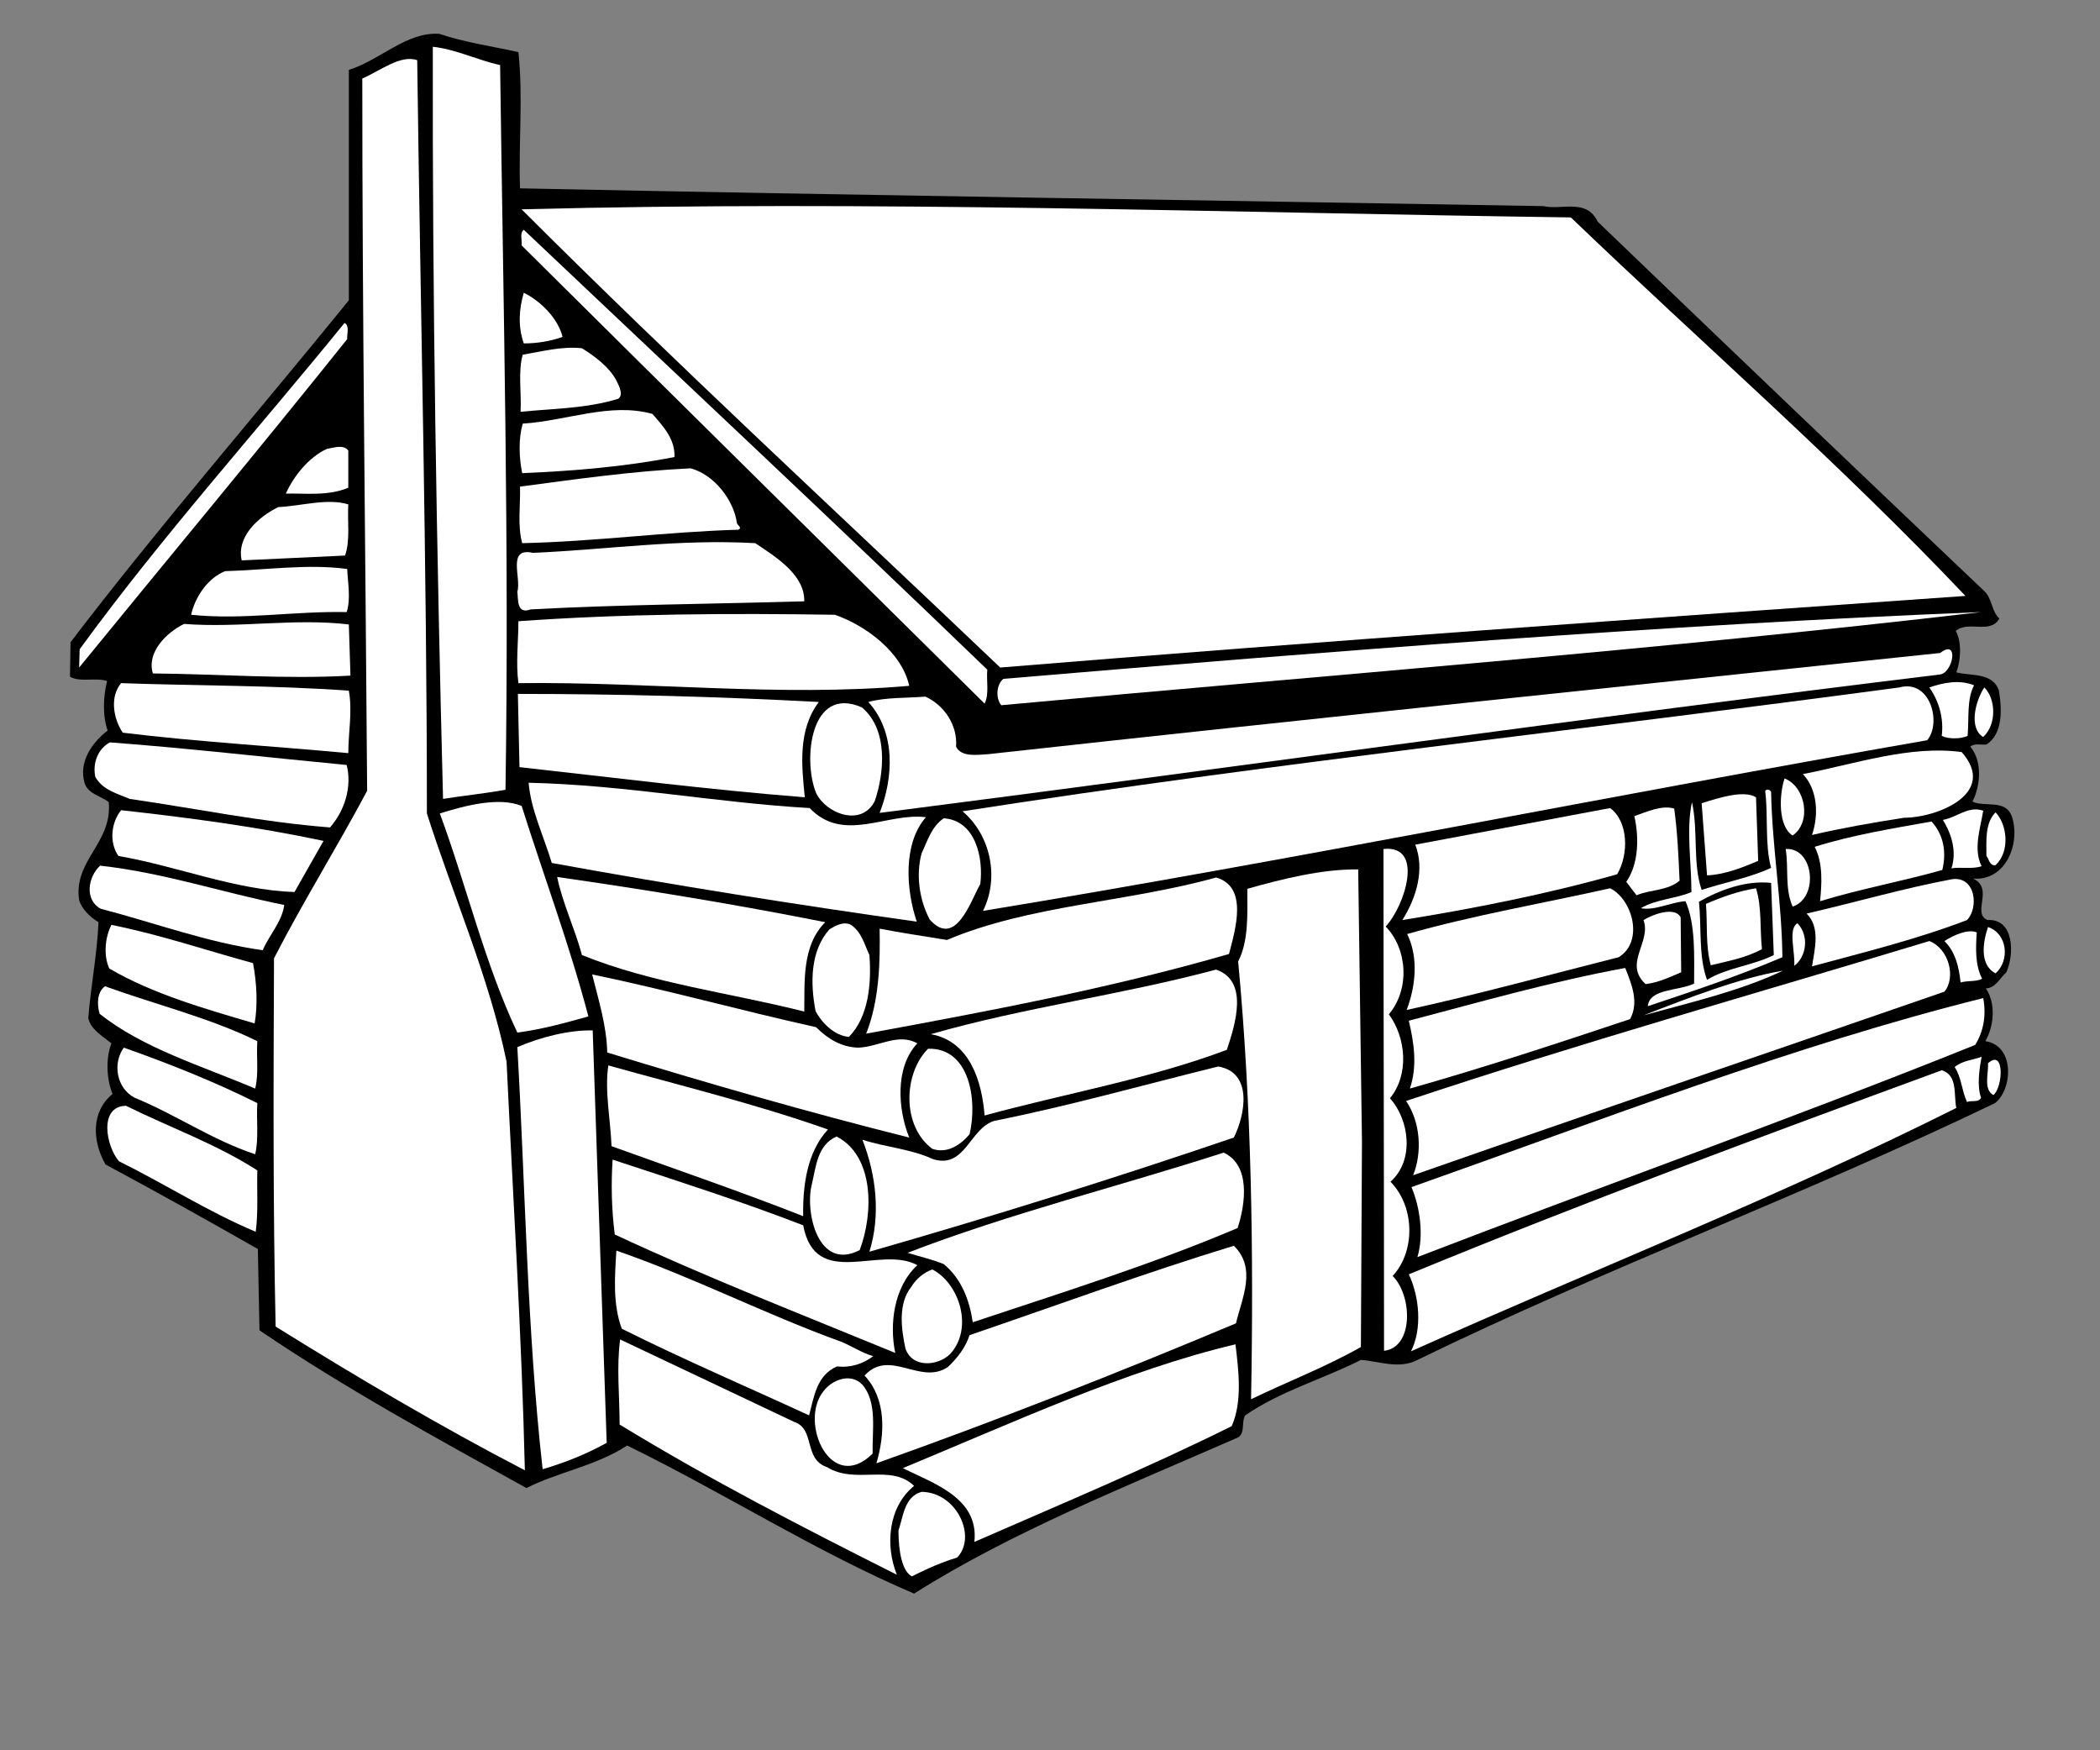<?xml version="1.0" encoding="UTF-8" standalone="no"?>
<svg
   xmlns:dc="http://purl.org/dc/elements/1.1/"
   xmlns:cc="http://creativecommons.org/ns#"
   xmlns:rdf="http://www.w3.org/1999/02/22-rdf-syntax-ns#"
   xmlns:svg="http://www.w3.org/2000/svg"
   xmlns="http://www.w3.org/2000/svg"
   viewBox="0 0 520 433.333"
   height="433.333"
   width="520"
   xml:space="preserve"
   id="svg2"
   version="1.1"><rect x="0" y="0" width="520" height="433.333" fill="#808080" stroke="none"/><defs
     id="defs6" /><g
     transform="matrix(1.333,0,0,-1.333,0,433.333)"
     id="g10"><g
       transform="scale(0.1)"
       id="g12"><path
         id="path14"
         style="fill:#000000;fill-opacity:1;fill-rule:nonzero;stroke:none"
         d="m 963,3154 c 9,-83 0,-168 3,-253 631,-13 1267,-22 1901,-33 34,-8 80,15 101,-29 238,-229 478,-458 718,-686 15,-14 13,-37 28,-51 -17,-30 -57,-3 -81,-23 12,-21 9,-57 1,-77 28,-7 67,0 79,-33 6,-35 8,-81 -23,-101 -10,-1 -22,3 -30,-4 23,-27 19,-73 4,-102 23,-11 61,5 73,-27 17,-49 -10,-121 -72,-116 40,-18 -3,-64 27,-77 50,3 50,-64 35,-97 -12,-11 -20,-29 -38,-30 19,-28 15,-70 -1,-98 55,-8 51,-89 18,-115 -353,-170 -722,-306 -1073,-477 -34,-18 -73,-2 -105,0 -71,-36 -148,-57 -215,-103 -8,-14 2,-37 -18,-43 C 2092,490 1878,405 1698,291 1515,369 1345,478 1165,566 1107,528 1034,516 978,487 810,580 638,674 482,780 l -3,151 c -93,53 -188,106 -283,157 -24,42 -28,97 13,131 -11,27 -13,66 -2,94 -16,13 -39,26 -43,47 5,62 16,115 19,178 -15,9 -31,24 -36,41 -11,74 62,106 55,182 -15,12 -39,15 -45,36 -11,38 13,74 43,97 -10,28 -8,65 -1,92 -23,7 -50,-3 -69,8 l 1,64 c 164,215 345,423 517,635 v 428 c 58,18 107,71 168,67 47,-16 98,-23 147,-34" /><path
         id="path16"
         style="fill:#ffffff;fill-opacity:1;fill-rule:nonzero;stroke:none"
         d="m 929,3130 c 6,-449 17,-897 10,-1346 -38,-7 -79,-11 -116,-17 -12,466 -20,932 -19,1397 44,-5 83,-25 125,-34" /><path
         id="path18"
         style="fill:#ffffff;fill-opacity:1;fill-rule:nonzero;stroke:none"
         d="m 775,3139 c 6,-466 18,-933 18,-1399 49,-154 115,-302 148,-461 12,-253 28,-506 34,-759 -158,82 -312,173 -463,267 -5,228 -4,456 -3,684 54,105 117,206 173,311 -3,441 -9,882 -9,1323 33,14 71,45 102,34" /><path
         id="path20"
         style="fill:#ffffff;fill-opacity:1;fill-rule:nonzero;stroke:none"
         d="m 2918,2847 c 244,-234 499,-456 733,-703 -598,-42 -1195,-84 -1793,-133 -297,283 -601,563 -889,851 649,17 1299,-6 1949,-15" /><path
         id="path22"
         style="fill:#ffffff;fill-opacity:1;fill-rule:nonzero;stroke:none"
         d="m 1834,2007 c -2,-21 4,-45 -5,-63 -287,284 -574,567 -860,851 1,10 -4,23 4,29 287,-272 576,-542 861,-817" /><path
         id="path24"
         style="fill:#ffffff;fill-opacity:1;fill-rule:nonzero;stroke:none"
         d="m 1045,2625 c -23,-8 -47,-12 -72,-12 -11,31 -9,64 0,94 31,-15 64,-48 72,-82" /><path
         id="path26"
         style="fill:#ffffff;fill-opacity:1;fill-rule:nonzero;stroke:none"
         d="M 645,2621 C 481,2416 311,2212 147,2011 l 1,34 c 153,210 328,404 492,606 10,-5 4,-22 5,-30" /><path
         id="path28"
         style="fill:#ffffff;fill-opacity:1;fill-rule:nonzero;stroke:none"
         d="m 1145,2544 c 5,-10 14,-27 3,-34 -59,-18 -120,-18 -181,-24 2,35 -5,74 4,106 36,6 72,16 110,12 24,-15 51,-35 64,-60" /><path
         id="path30"
         style="fill:#ffffff;fill-opacity:1;fill-rule:nonzero;stroke:none"
         d="m 1212,2482 c 21,-24 42,-47 41,-80 -91,-18 -189,-26 -283,-30 -6,30 -7,64 1,92 81,5 163,40 241,18" /><path
         id="path32"
         style="fill:#ffffff;fill-opacity:1;fill-rule:nonzero;stroke:none"
         d="m 647,2414 v -69 c -37,-16 -81,-10 -116,-11 14,32 43,68 76,83 12,2 31,9 40,-3" /><path
         id="path34"
         style="fill:#ffffff;fill-opacity:1;fill-rule:nonzero;stroke:none"
         d="m 1369,2279 c 1,-4 10,-8 3,-12 -136,-4 -265,-22 -402,-25 -9,34 -3,70 -4,105 105,14 211,29 317,34 44,-12 80,-59 86,-102" /><path
         id="path36"
         style="fill:#ffffff;fill-opacity:1;fill-rule:nonzero;stroke:none"
         d="m 647,2314 c -2,-31 4,-66 -6,-95 l -192,-9 c -10,44 31,81 68,99 43,2 91,17 130,5" /><path
         id="path38"
         style="fill:#ffffff;fill-opacity:1;fill-rule:nonzero;stroke:none"
         d="m 1403,2242 c 37,-25 92,-58 91,-108 -170,-5 -341,-6 -508,-15 -27,-10 -23,19 -25,33 8,25 -20,83 29,72 138,6 271,26 413,18" /><path
         id="path40"
         style="fill:#ffffff;fill-opacity:1;fill-rule:nonzero;stroke:none"
         d="m 645,2194 c 1,-26 7,-55 -1,-80 -98,2 -193,-15 -289,-5 7,31 29,67 63,81 75,2 154,14 227,4" /><path
         id="path42"
         style="fill:#ffffff;fill-opacity:1;fill-rule:nonzero;stroke:none"
         d="m 3680,2114 c -598,-70 -1213,-117 -1820,-173 -11,13 -9,39 4,49 604,51 1221,100 1816,124" /><path
         id="path44"
         style="fill:#ffffff;fill-opacity:1;fill-rule:nonzero;stroke:none"
         d="m 1551,2109 c 57,-20 124,-69 138,-132 -242,-21 -484,8 -726,5 -5,38 0,78 0,115 196,14 392,15 588,12" /><path
         id="path46"
         style="fill:#ffffff;fill-opacity:1;fill-rule:nonzero;stroke:none"
         d="m 648,2091 3,-95 c -120,-7 -245,3 -367,4 -12,39 25,76 58,92 102,-8 206,11 306,-1" /><path
         id="path48"
         style="fill:#ffffff;fill-opacity:1;fill-rule:nonzero;stroke:none"
         d="m 3603,1998 c -658,-80 -1313,-173 -1969,-257 26,66 30,150 -21,206 33,9 70,7 106,10 35,-16 60,-53 57,-93 10,-20 39,-15 59,-14 590,65 1179,126 1769,188 36,28 24,-38 -1,-40" /><path
         id="path50"
         style="fill:#ffffff;fill-opacity:1;fill-rule:nonzero;stroke:none"
         d="m 3667,1978 c -14,-27 -9,-62 -12,-94 -13,-6 -36,-6 -48,0 4,33 -5,64 -23,90 26,9 56,15 83,4" /><path
         id="path52"
         style="fill:#ffffff;fill-opacity:1;fill-rule:nonzero;stroke:none"
         d="m 648,1968 c 7,-39 -1,-77 -1,-116 -139,13 -280,21 -419,38 -18,27 -24,67 -3,92 141,-5 284,-4 423,-14" /><path
         id="path54"
         style="fill:#ffffff;fill-opacity:1;fill-rule:nonzero;stroke:none"
         d="m 3580,1876 c -585,-102 -1171,-221 -1754,-317 31,62 14,141 -38,185 578,90 1160,152 1740,230 58,16 79,-66 52,-98" /><path
         id="path56"
         style="fill:#ffffff;fill-opacity:1;fill-rule:nonzero;stroke:none"
         d="m 3684,1882 c -27,16 -15,66 2,92 21,-20 24,-68 -2,-92" /><path
         id="path58"
         style="fill:#ffffff;fill-opacity:1;fill-rule:nonzero;stroke:none"
         d="m 1521,1947 c -39,-52 -32,-118 -26,-177 -178,14 -358,37 -530,56 l -3,136 c 186,0 373,-5 559,-15" /><path
         id="path60"
         style="fill:#ffffff;fill-opacity:1;fill-rule:nonzero;stroke:none"
         d="m 1601,1937 c 49,-41 42,-121 24,-174 -25,-49 -91,-23 -109,15 -25,61 -11,201 85,159" /><path
         id="path62"
         style="fill:#ffffff;fill-opacity:1;fill-rule:nonzero;stroke:none"
         d="m 644,1830 c 10,-40 -3,-84 -31,-116 -127,10 -248,35 -372,53 -23,10 -50,16 -64,41 -5,25 4,51 27,64 147,-11 293,-28 440,-42" /><path
         id="path64"
         style="fill:#ffffff;fill-opacity:1;fill-rule:nonzero;stroke:none"
         d="m 3644,1854 c 68,-77 -46,-122 -107,-122 -58,-9 -115,-19 -171,-32 13,38 10,85 -17,113 97,19 199,54 295,41" /><path
         id="path66"
         style="fill:#ffffff;fill-opacity:1;fill-rule:nonzero;stroke:none"
         d="m 3330,1699 c -26,16 -26,72 -15,106 39,-15 51,-81 15,-106" /><path
         id="path68"
         style="fill:#ffffff;fill-opacity:1;fill-rule:nonzero;stroke:none"
         d="m 1504,1750 c 63,-66 143,-8 216,-17 -43,-49 -37,-135 -17,-194 -227,32 -453,68 -678,109 -15,50 -39,99 -43,149 179,-4 347,-37 522,-47" /><path
         id="path70"
         style="fill:#ffffff;fill-opacity:1;fill-rule:nonzero;stroke:none"
         d="m 3290,1780 c 2,-104 20,-204 21,-307 -82,-35 -166,-63 -250,-91 3,33 57,28 86,42 0,51 3,110 -16,153 -28,-2 -57,-18 -83,-13 29,17 67,18 94,30 0,56 -10,116 1,167 12,-54 1,-114 18,-163 43,14 91,23 129,41 -12,44 -5,96 -11,143 3,4 9,2 11,-2" /><path
         id="path72"
         style="fill:#ffffff;fill-opacity:1;fill-rule:nonzero;stroke:none"
         d="m 3262,1770 4,-118 c -30,-13 -64,-26 -95,-27 l -10,134 c 32,10 78,25 101,11" /><path
         id="path74"
         style="fill:#ffffff;fill-opacity:1;fill-rule:nonzero;stroke:none"
         d="m 969,1754 c 41,-130 89,-258 124,-391 -43,-12 -86,-24 -132,-30 -61,129 -94,272 -144,407 48,15 110,31 152,14" /><path
         id="path76"
         style="fill:#ffffff;fill-opacity:1;fill-rule:nonzero;stroke:none"
         d="m 3110,1749 c 6,-43 8,-88 10,-134 -23,-19 -54,-16 -80,-27 l -19,25 c 23,33 24,82 15,122 23,8 51,21 74,14" /><path
         id="path78"
         style="fill:#ffffff;fill-opacity:1;fill-rule:nonzero;stroke:none"
         d="m 3004,1627 c -131,-37 -268,-64 -399,-85 26,41 42,94 24,140 l 362,68 c 34,-25 35,-86 13,-123" /><path
         id="path80"
         style="fill:#ffffff;fill-opacity:1;fill-rule:nonzero;stroke:none"
         d="m 601,1689 -54,-95 c -112,4 -217,48 -327,67 -18,26 -13,63 5,85 127,-14 254,-31 376,-57" /><path
         id="path82"
         style="fill:#ffffff;fill-opacity:1;fill-rule:nonzero;stroke:none"
         d="m 3684,1745 c -5,-32 -19,-71 -3,-103 -17,-6 -40,-1 -56,-4 10,30 1,63 -16,90 25,4 48,27 75,17" /><path
         id="path84"
         style="fill:#ffffff;fill-opacity:1;fill-rule:nonzero;stroke:none"
         d="m 3707,1644 c -11,-2 -12,11 -17,17 0,28 -3,61 17,81 22,-23 27,-73 0,-98" /><path
         id="path86"
         style="fill:#ffffff;fill-opacity:1;fill-rule:nonzero;stroke:none"
         d="m 1821,1609 c -18,-32 -46,-120 -94,-66 -19,36 -26,82 -15,123 11,23 18,49 41,65 60,-4 74,-75 68,-122" /><path
         id="path88"
         style="fill:#ffffff;fill-opacity:1;fill-rule:nonzero;stroke:none"
         d="m 3608,1635 c -74,-21 -152,-35 -227,-58 3,31 6,70 -10,101 70,22 144,34 217,47 23,-25 28,-58 20,-90" /><path
         id="path90"
         style="fill:#ffffff;fill-opacity:1;fill-rule:nonzero;stroke:none"
         d="m 2574,1530 c 41,-42 45,-117 6,-163 32,-44 38,-112 2,-156 36,-40 46,-115 1,-155 46,-47 46,-130 4,-175 37,-37 39,-133 -16,-139 0,311 -1,622 -1,932 77,8 39,-107 4,-144" /><path
         id="path92"
         style="fill:#ffffff;fill-opacity:1;fill-rule:nonzero;stroke:none"
         d="m 3330,1567 c -15,34 -7,72 -13,107 53,3 62,-91 13,-107" /><path
         id="path94"
         style="fill:#ffffff;fill-opacity:1;fill-rule:nonzero;stroke:none"
         d="m 528,1570 c -4,-31 -28,-56 -40,-84 -102,14 -201,51 -301,77 -31,17 -23,60 -1,80 118,-13 227,-50 342,-73" /><path
         id="path96"
         style="fill:#ffffff;fill-opacity:1;fill-rule:nonzero;stroke:none"
         d="m 2530,1130 -2,-381 c -65,-37 -138,-65 -204,-97 5,271 1,548 -24,813 20,39 17,89 17,135 67,19 141,37 206,36 l 7,-506" /><path
         id="path98"
         style="fill:#ffffff;fill-opacity:1;fill-rule:nonzero;stroke:none"
         d="m 1533,1538 c -44,-44 -38,-112 -39,-166 -138,35 -282,52 -413,105 -13,49 -36,96 -46,145 167,-24 332,-51 498,-84" /><path
         id="path100"
         style="fill:#ffffff;fill-opacity:1;fill-rule:nonzero;stroke:none"
         d="m 2283,1479 c -221,-64 -451,-107 -674,-148 25,63 26,136 25,195 41,-8 83,-14 125,-21 154,65 335,70 500,116 60,-17 36,-96 24,-142" /><path
         id="path102"
         style="fill:#000000;fill-opacity:1;fill-rule:nonzero;stroke:none"
         d="m 3290,1611 5,-134 c -40,-20 -86,-23 -124,-46 -16,43 -10,97 -15,145 39,22 87,40 134,35" /><path
         id="path104"
         style="fill:#ffffff;fill-opacity:1;fill-rule:nonzero;stroke:none"
         d="m 3654,1542 c -94,-36 -192,-60 -288,-86 5,32 16,72 -10,98 91,21 180,47 271,64 43,5 49,-53 27,-76" /><path
         id="path106"
         style="fill:#ffffff;fill-opacity:1;fill-rule:nonzero;stroke:none"
         d="m 3007,1473 c -131,-33 -261,-69 -394,-98 16,42 23,96 1,141 123,35 252,57 377,85 42,-21 63,-99 16,-128" /><path
         id="path108"
         style="fill:#ffffff;fill-opacity:1;fill-rule:nonzero;stroke:none"
         d="m 3273,1488 c -29,-16 -62,-22 -95,-30 -10,36 -6,76 -9,114 30,13 61,24 93,29 11,-35 7,-75 11,-113" /><path
         id="path110"
         style="fill:#ffffff;fill-opacity:1;fill-rule:nonzero;stroke:none"
         d="m 3122,1547 1,-102 c -21,-9 -42,-19 -66,-22 -42,38 11,78 -4,119 20,12 59,25 69,5" /><path
         id="path112"
         style="fill:#ffffff;fill-opacity:1;fill-rule:nonzero;stroke:none"
         d="m 3333,1457 c 2,26 -12,69 6,79 22,-23 17,-62 -6,-79" /><path
         id="path114"
         style="fill:#ffffff;fill-opacity:1;fill-rule:nonzero;stroke:none"
         d="m 1615,1477 c 4,-52 -1,-114 -38,-152 -26,2 -50,25 -62,48 -10,52 -10,112 26,152 12,7 26,15 40,8 20,-14 25,-37 34,-56" /><path
         id="path116"
         style="fill:#ffffff;fill-opacity:1;fill-rule:nonzero;stroke:none"
         d="m 470,1462 c 7,-37 9,-78 3,-112 -92,27 -190,55 -270,102 -11,24 -8,58 4,81 90,-18 175,-47 263,-71" /><path
         id="path118"
         style="fill:#ffffff;fill-opacity:1;fill-rule:nonzero;stroke:none"
         d="m 3707,1443 c -31,16 -23,60 -14,86 36,-12 41,-62 14,-86" /><path
         id="path120"
         style="fill:#ffffff;fill-opacity:1;fill-rule:nonzero;stroke:none"
         d="m 3672,1519 c -2,-30 -3,-61 10,-86 -11,-6 -27,-3 -40,-7 -3,28 -9,56 -30,77 17,11 44,23 60,16" /><path
         id="path122"
         style="fill:#ffffff;fill-opacity:1;fill-rule:nonzero;stroke:none"
         d="m 3612,1409 c -329,-114 -659,-226 -987,-341 17,42 14,98 -13,138 321,107 648,199 972,297 36,-14 50,-67 28,-94" /><path
         id="path124"
         style="fill:#ffffff;fill-opacity:1;fill-rule:nonzero;stroke:none"
         d="m 3028,1358 c -135,-45 -271,-90 -409,-129 14,41 8,84 -2,126 133,35 266,73 402,98 12,-30 26,-64 9,-95" /><path
         id="path126"
         style="fill:#ffffff;fill-opacity:1;fill-rule:nonzero;stroke:none"
         d="m 3312,1448 c -80,-38 -172,-59 -259,-83 85,33 177,69 259,83" /><path
         id="path128"
         style="fill:#ffffff;fill-opacity:1;fill-rule:nonzero;stroke:none"
         d="m 2279,1301 c -143,-54 -300,-81 -450,-122 -5,63 -27,138 -100,151 174,50 355,73 530,120 61,-21 36,-101 20,-149" /><path
         id="path130"
         style="fill:#ffffff;fill-opacity:1;fill-rule:nonzero;stroke:none"
         d="m 1516,1343 c 22,-22 47,-37 78,-38 38,1 74,28 110,8 -42,-45 -36,-123 -15,-175 -188,47 -375,101 -561,158 -1,49 -16,97 -28,145 140,-29 276,-67 416,-98" /><path
         id="path132"
         style="fill:#ffffff;fill-opacity:1;fill-rule:nonzero;stroke:none"
         d="m 478,1317 c -2,-29 3,-61 -4,-88 -99,42 -209,75 -289,139 -5,17 -5,40 10,51 94,-34 196,-59 283,-102" /><path
         id="path134"
         style="fill:#ffffff;fill-opacity:1;fill-rule:nonzero;stroke:none"
         d="m 3684,1397 c 6,-30 1,-62 -15,-87 -343,-138 -691,-261 -1036,-394 12,40 5,92 -11,130 351,124 712,264 1062,351" /><path
         id="path136"
         style="fill:#ffffff;fill-opacity:1;fill-rule:nonzero;stroke:none"
         d="m 1101,1337 26,-766 c -38,-21 -78,-37 -119,-49 -29,258 -32,523 -47,784 44,19 97,32 140,31" /><path
         id="path138"
         style="fill:#ffffff;fill-opacity:1;fill-rule:nonzero;stroke:none"
         d="m 478,1202 c -2,-32 3,-66 -4,-95 -79,26 -148,74 -224,105 -34,18 -41,64 -20,93 85,-30 168,-63 248,-103" /><path
         id="path140"
         style="fill:#ffffff;fill-opacity:1;fill-rule:nonzero;stroke:none"
         d="m 1801,1144 c -18,-21 -42,-36 -69,-27 -57,42 -54,140 -8,186 78,2 92,-97 77,-159" /><path
         id="path142"
         style="fill:#ffffff;fill-opacity:1;fill-rule:nonzero;stroke:none"
         d="m 3681,1288 c -4,-22 -9,-54 -1,-76 -5,-10 -18,-4 -26,-8 -10,21 -10,45 -23,65 14,12 34,13 50,19" /><path
         id="path144"
         style="fill:#ffffff;fill-opacity:1;fill-rule:nonzero;stroke:none"
         d="m 3703,1217 c -19,10 -9,40 -10,59 31,28 28,-44 10,-59" /><path
         id="path146"
         style="fill:#ffffff;fill-opacity:1;fill-rule:nonzero;stroke:none"
         d="m 1538,1153 c -39,-42 -47,-105 -46,-161 -117,46 -237,87 -356,130 -2,50 -13,102 -6,150 136,-38 275,-72 408,-119" /><path
         id="path148"
         style="fill:#ffffff;fill-opacity:1;fill-rule:nonzero;stroke:none"
         d="m 2292,1138 c -223,-76 -450,-147 -677,-212 21,67 13,142 -13,208 43,-14 90,-17 131,-36 60,-19 68,57 114,71 140,28 278,67 416,101 65,-11 50,-90 29,-132" /><path
         id="path150"
         style="fill:#ffffff;fill-opacity:1;fill-rule:nonzero;stroke:none"
         d="M 3634,1193 C 3307,1029 2958,892 2621,741 c 21,41 16,101 -4,143 325,134 658,257 990,379 30,-9 22,-45 27,-70" /><path
         id="path152"
         style="fill:#ffffff;fill-opacity:1;fill-rule:nonzero;stroke:none"
         d="m 234,1197 c 81,-40 168,-71 244,-120 -1,-38 2,-77 -3,-114 -88,37 -169,89 -254,131 -24,28 -38,102 13,103" /><path
         id="path154"
         style="fill:#ffffff;fill-opacity:1;fill-rule:nonzero;stroke:none"
         d="m 1597,929 c -77,-40 -102,70 -89,122 8,33 10,73 46,89 70,-36 69,-142 43,-211" /><path
         id="path156"
         style="fill:#ffffff;fill-opacity:1;fill-rule:nonzero;stroke:none"
         d="m 2299,970 c -160,-68 -327,-120 -492,-175 -6,41 -21,81 -54,108 -22,9 -45,14 -67,21 192,74 392,123 587,186 50,-23 41,-94 26,-140" /><path
         id="path158"
         style="fill:#ffffff;fill-opacity:1;fill-rule:nonzero;stroke:none"
         d="m 1492,975 c 23,-121 143,-36 212,-74 -44,-41 -52,-110 -41,-163 -175,72 -352,141 -521,220 -6,47 -7,94 -4,139 118,-39 238,-77 354,-122" /><path
         id="path160"
         style="fill:#ffffff;fill-opacity:1;fill-rule:nonzero;stroke:none"
         d="m 2292,937 c 43,-42 15,-97 4,-144 -219,-92 -443,-180 -668,-260 16,54 19,119 -22,163 47,51 104,-19 155,16 18,17 33,37 40,59 164,56 327,116 491,166" /><path
         id="path162"
         style="fill:#ffffff;fill-opacity:1;fill-rule:nonzero;stroke:none"
         d="m 1562,759 c 20,-8 39,-21 60,-27 -18,-14 -42,-22 -67,-19 -38,-16 -43,-57 -52,-91 -115,53 -234,104 -348,161 -17,46 -13,97 -10,145 142,-49 276,-118 417,-169" /><path
         id="path164"
         style="fill:#ffffff;fill-opacity:1;fill-rule:nonzero;stroke:none"
         d="m 1765,736 c -22,-22 -70,-27 -83,10 -8,37 -14,84 11,115 9,15 24,27 39,32 50,-26 77,-109 33,-157" /><path
         id="path166"
         style="fill:#ffffff;fill-opacity:1;fill-rule:nonzero;stroke:none"
         d="m 2295,754 c 6,-49 13,-107 -7,-152 -155,-77 -318,-145 -478,-215 9,82 -77,109 -133,137 203,84 415,182 618,230" /><path
         id="path168"
         style="fill:#ffffff;fill-opacity:1;fill-rule:nonzero;stroke:none"
         d="m 1475,610 c 40,-13 17,-69 61,-84 53,-33 119,7 162,-35 -48,-39 -54,-110 -32,-165 -175,88 -348,177 -515,279 0,53 -6,107 1,158 l 323,-153" /><path
         id="path170"
         style="fill:#ffffff;fill-opacity:1;fill-rule:nonzero;stroke:none"
         d="m 1602,679 c 28,-33 18,-84 19,-128 -77,-76 -137,57 -92,115 16,22 51,36 73,13" /><path
         id="path172"
         style="fill:#ffffff;fill-opacity:1;fill-rule:nonzero;stroke:none"
         d="m 1669,408 c 9,27 11,63 43,72 66,-1 103,-84 66,-122 -40,-12 -78,-32 -84,-35 -18,9 -25,46 -25,85" /></g></g></svg>